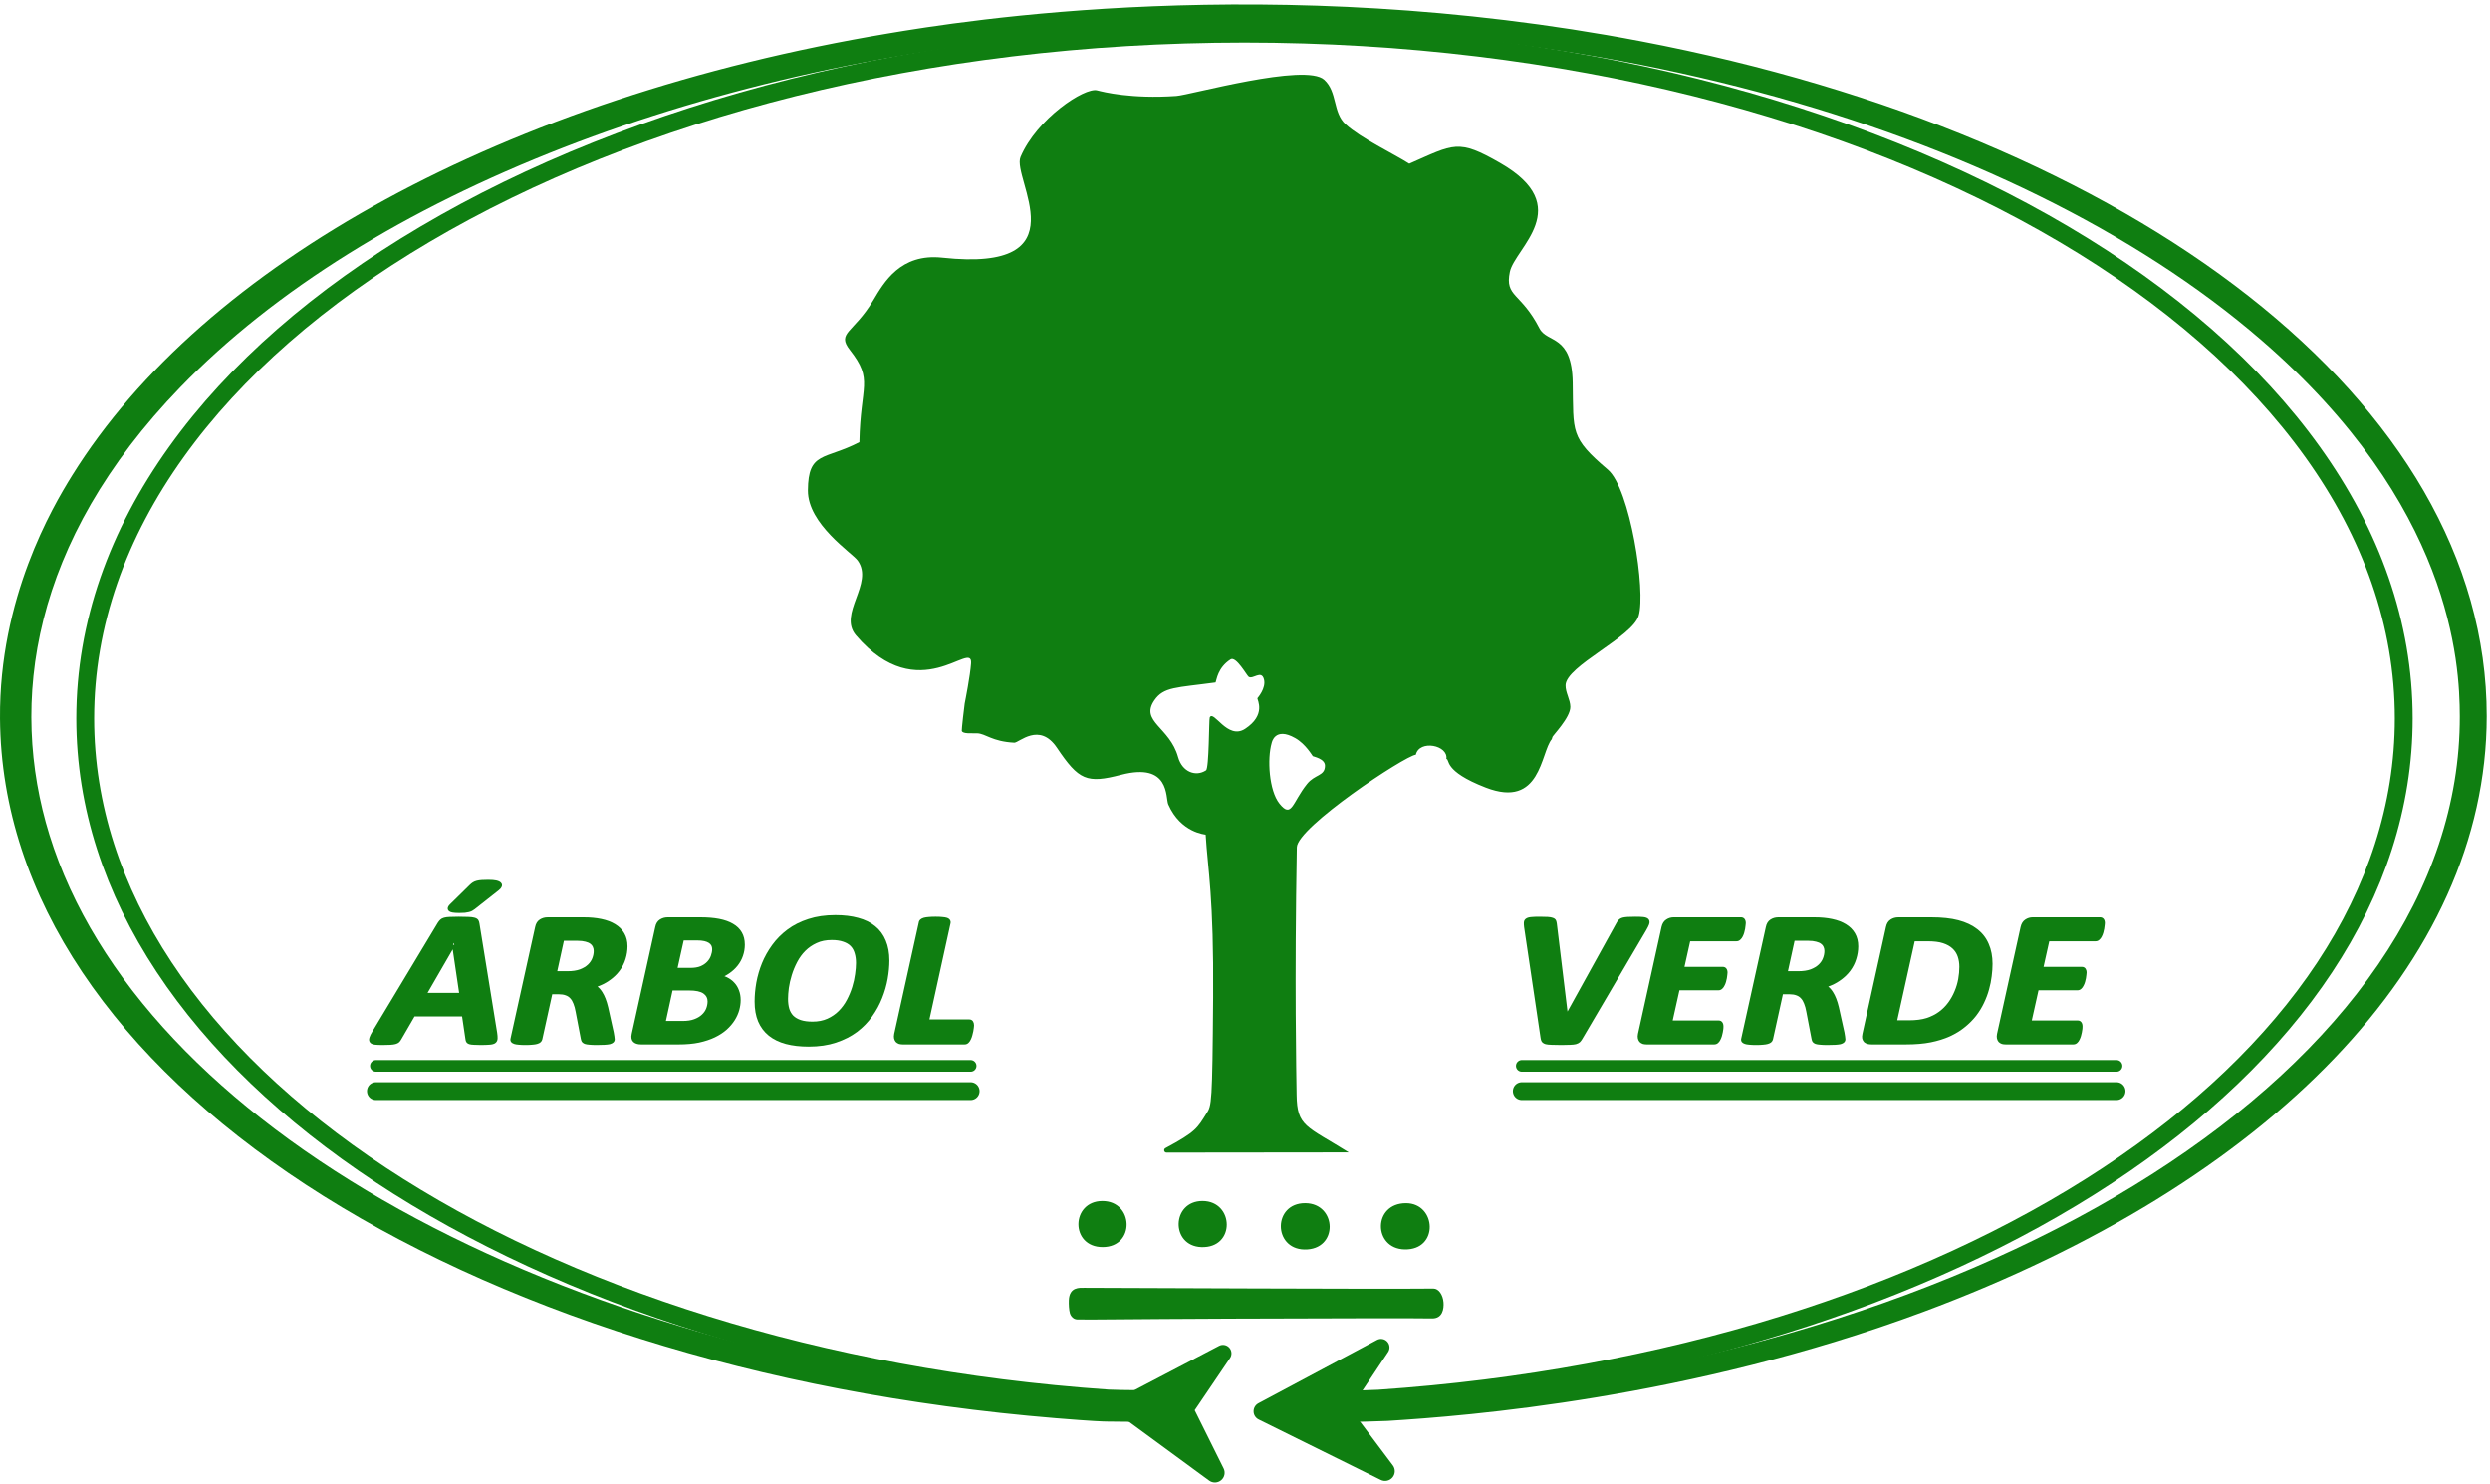 <?xml version="1.0" encoding="UTF-8" standalone="no"?>
<svg xmlns="http://www.w3.org/2000/svg" xmlns:xlink="http://www.w3.org/1999/xlink" xmlns:serif="http://www.serif.com/" width="100%" height="100%" viewBox="0 0 1131 674" version="1.1" xml:space="preserve" style="fill-rule:evenodd;clip-rule:evenodd;stroke-linecap:round;stroke-linejoin:round;stroke-miterlimit:1.5;">
  <path d="M521.113,635.565c-9.178,-0.083 -15.913,-0.19 -17.913,-0.329c-261.413,-18.166 -464.495,-149.638 -464.495,-308.908c0,-171.673 235.944,-311.05 526.559,-311.05c290.616,0 526.559,139.377 526.559,311.05c0,159.487 -203.635,291.1 -465.561,308.981c-2.012,0.138 -12.383,0.457 -17.04,0.492" style="fill:none;stroke:#0f7e11;stroke-width:8.1px;"></path>
  <path d="M607.855,641.942c-0.011,-1.609 0.026,-1.687 1.155,-2.833c1.469,-1.491 1.696,-1.184 3.792,-1.21c11.922,-0.148 16.997,-0.511 18.472,-0.617c274.668,-19.669 486.416,-153.412 486.013,-311.954c-0.061,-24.065 -3.499,-96.015 -90.305,-170.996c-113.242,-97.816 -317.505,-155.804 -534.119,-139.31c-169.869,12.934 -325.163,72.158 -411.001,160.92c-67.79,70.098 -78.006,143.189 -59.409,203.264c40.791,131.767 228.288,236.102 462.828,256.708c13.226,1.162 16.267,1.254 17.685,1.296c5.264,0.158 15.542,0.297 15.545,0.298c0.973,0.407 2.18,0.471 2.919,1.223c0.012,0.012 1.2,2.977 1.197,2.986c-0.414,0.972 -0.494,2.173 -1.248,2.914c-0.755,0.742 -1.899,1.011 -2.94,1.202c-0,-0 -10.193,-0.022 -15.681,-0.126c-1.847,-0.036 -5.998,-0.115 -23.04,-1.512c-270.554,-22.176 -478.563,-154.896 -479.714,-317.876c-0.386,-54.671 23.649,-95.704 32.76,-110.363c59.688,-96.035 196.607,-171.52 370.601,-200.776c33.058,-5.558 174.16,-28.501 341.826,3.522c223.654,42.716 384.394,163.603 384.319,306.625c-0.058,111.887 -99.157,212.254 -255.993,270.596c-106.181,39.498 -207.445,47.273 -243.342,49.5c-2.759,0.171 -18.172,0.544 -18.298,0.493c-2.609,-1.06 -2.652,-0.984 -2.826,-1.156c-0.174,-0.172 -1.186,-1.168 -1.196,-2.818Z" style="fill:#0f7e11;"></path>
  <path d="M632.653,665.602c1.228,1.637 1.172,3.904 -0.137,5.479c-1.308,1.574 -3.527,2.044 -5.361,1.136c-17.116,-8.471 -42.984,-21.275 -55.449,-27.444c-1.391,-0.689 -2.281,-2.097 -2.305,-3.649c-0.024,-1.552 0.822,-2.987 2.191,-3.718c12.365,-6.603 38.033,-20.312 53.879,-28.774c1.557,-0.831 3.479,-0.498 4.664,0.809c1.185,1.307 1.33,3.253 0.351,4.721c-7.461,11.192 -17.135,25.703 -17.135,25.703c-0,0 10.61,14.147 19.302,25.737Z" style="fill:#0f7e11;"></path>
  <path d="M555.787,666.999c0.909,1.827 0.449,4.038 -1.112,5.352c-1.561,1.313 -3.818,1.389 -5.462,0.182c-13.347,-9.795 -32.31,-23.71 -41.467,-30.429c-1.152,-0.846 -1.787,-2.227 -1.679,-3.652c0.108,-1.426 0.943,-2.696 2.21,-3.358c10.207,-5.339 31.434,-16.441 45.442,-23.768c1.563,-0.817 3.481,-0.468 4.655,0.848c1.174,1.316 1.304,3.261 0.315,4.721c-7.103,10.485 -16.041,23.678 -16.041,23.678c0,-0 7.138,14.356 13.139,26.426Z" style="fill:#0f7e11;"></path>
  <path d="M691.23,484.147l270.14,-0" style="fill:none;stroke:#0f7e11;stroke-width:5.29px;"></path>
  <path d="M170.743,484.147l270.14,-0" style="fill:none;stroke:#0f7e11;stroke-width:5.29px;"></path>
  <path d="M691.23,495.62l270.14,-0" style="fill:none;stroke:#0f7e11;stroke-width:8.1px;"></path>
  <path d="M170.743,495.62l270.14,-0" style="fill:none;stroke:#0f7e11;stroke-width:8.1px;"></path>
  <path d="M705.264,151.477l0.005,0.011c-0.002,-0.001 -0.006,0 -0.007,-0.002c-0.002,-0.003 0.001,-0.006 0.002,-0.009Zm-62.153,191.326l-0.018,0.01c0.001,-0.003 -0.001,-0.007 0.002,-0.009c0.005,-0.002 0.011,-0.001 0.016,-0.001Zm101.216,-63.101c-2.901,9.711 -33.025,22.791 -33.218,31.537c-0.074,3.359 2.138,6.484 2.165,9.843c0.04,4.941 -8.22,13.173 -8.151,13.768c-0.057,0.31 -0.148,0.608 -0.277,0.894c-5.106,6.068 -4.843,31.709 -29.946,22.006c-19.684,-7.609 -16.178,-12.909 -17.948,-13.02l0.019,-0.017c0.962,-6.227 -12.25,-8.873 -13.876,-1.909c-4.97,0.485 -53.886,32.913 -54.05,42.058c-1.095,61.007 -0.229,103.324 -0.1,112.482c0.202,14.364 4.262,14.011 23.69,26.116c-0,-0 -65.209,0.073 -82.771,0.093c-0.477,0.001 -0.898,-0.312 -1.037,-0.769c-0.138,-0.457 0.039,-0.951 0.436,-1.215c14.16,-7.563 14.573,-9.178 18.824,-15.909c2.244,-3.553 2.594,-4.108 2.95,-52.445c0.338,-46.025 -2.445,-58.228 -3.404,-74.108c-0.156,-0.086 -11.295,-0.813 -16.983,-13.716c-1.323,-3.003 0.934,-19.288 -21.421,-13.466c-15.583,4.058 -19.187,2.527 -29.151,-12.286c-7.971,-11.85 -17.281,-2.194 -19.369,-2.301c-10.246,-0.527 -12.919,-4.13 -16.939,-4.264c-2.485,-0.084 -6.413,0.367 -6.911,-1.081c-0.12,-0.351 1.17,-11.638 1.335,-12.472c0.287,-1.447 2.497,-12.609 2.886,-18.21c0.78,-11.237 -23.556,20.833 -52.261,-12.697c-8.416,-9.83 8.345,-23.6 0.746,-34.031c-2.522,-3.463 -22.681,-16.457 -22.599,-31.813c0.096,-17.932 7.593,-13.71 23.382,-21.926c0.481,-26.058 6.558,-28.01 -4.281,-41.847c-6.259,-7.99 1.649,-7.62 10.523,-22.504c4.865,-8.159 12.316,-21.515 31.43,-19.452c64.009,6.911 31.381,-35.988 35.523,-45.726c7.405,-17.412 29.066,-31.748 34.791,-30.28c2.794,0.717 15.473,3.968 35.973,2.546c6.22,-0.431 58.735,-15.161 67.208,-7.339c6.059,5.592 3.786,14.797 9.659,20.185c6.896,6.327 21.709,13.337 28.943,17.936c20.468,-8.954 22.048,-11.391 41.365,-0.283c34.541,19.863 6.536,38.619 4.318,49.43c-2.356,11.485 5.021,9.192 13.452,25.615c3.518,6.852 14.731,2.565 15.104,24.624c0.383,22.678 -1.288,24.881 16.001,39.603c10.021,8.533 17.323,55.122 13.97,66.35Zm-306.264,52.922c-0.001,-0 -0.002,-0.001 -0.003,-0.001c-0.006,-0.003 -0.012,-0.005 -0.017,-0.008c-0,-0.001 -0,-0.001 0,-0.001c0.008,-0.002 0.014,0.004 0.019,0.008c0.001,0.001 0.001,0.001 0.001,0.001c0,0 0,0.001 -0,0.001Zm6.003,3.997c-0.004,-0.001 -0.009,-0.003 -0.013,-0.005c0,-0 0,-0 0,-0c0.003,0 0.007,0.001 0.01,0.002c0.001,0 0.003,0.001 0.003,0.002c0,0.001 0,0.001 -0,0.001Zm137.08,28.395c5.643,7.036 5.817,-0.601 12.585,-8.98c3.534,-4.375 8.041,-3.473 8.111,-8.179c0.049,-3.291 -5.267,-4.149 -5.542,-4.398c-0.227,-0.206 -3.218,-5.497 -7.96,-8.194c-9.297,-5.286 -10.666,2.026 -10.726,2.23c-2.074,7.088 -1.224,21.593 3.532,27.521Zm-29.009,-55.041c-17.918,2.459 -23.597,1.907 -27.854,8.18c-6.532,9.627 7.038,12.09 10.828,25.744c1.875,6.755 8.049,9.05 12.685,6.001c1.415,-0.93 1.316,-23.236 1.692,-24.02c1.75,-3.653 8.047,10.403 16.047,5.17c9.709,-6.352 5.494,-13.2 5.597,-13.908c0.008,-0.055 4.067,-4.517 2.986,-8.587c-1.181,-4.442 -5.005,0.193 -6.961,-1.147c-0.82,-0.562 -5.718,-9.52 -8.224,-7.899c-5.857,3.79 -6.284,9.252 -6.796,10.466Z" style="fill:#0f7e11;"></path>
  <g>
    <g>
      <path d="M199.96,417.767c0.007,-0.007 0.014,-0.014 0.021,-0.02c0.423,-0.414 1,-0.733 1.744,-0.923c0.658,-0.188 1.521,-0.305 2.579,-0.336c1.025,-0.058 2.354,-0.088 3.986,-0.088c1.879,0 3.36,0.029 4.446,0.087c1.194,0.032 2.118,0.149 2.766,0.332c0.929,0.226 1.499,0.653 1.793,1.144c0.246,0.41 0.428,0.963 0.512,1.668l8.002,49.397c0,0.003 0.001,0.006 0.001,0.009c0.169,1.102 0.232,1.978 0.201,2.628c-0,0.01 -0,0.02 -0,0.029c-0.013,0.939 -0.387,1.646 -1.081,2.142c-0.003,0.002 -0.006,0.004 -0.009,0.006c-0.512,0.358 -1.365,0.622 -2.584,0.695c-0.999,0.087 -2.365,0.132 -4.099,0.132c-1.221,-0 -2.219,-0.03 -2.984,-0.088c-0.854,-0.032 -1.512,-0.121 -1.975,-0.251c-0.691,-0.193 -1.142,-0.527 -1.408,-0.914c-0.235,-0.343 -0.402,-0.805 -0.453,-1.399c-0,0 -1.527,-10.317 -1.527,-10.317l-21.582,0c-0,0 -6.054,10.438 -6.054,10.438c-0.267,0.483 -0.574,0.897 -0.917,1.243c-0.012,0.013 -0.025,0.025 -0.038,0.037c-0.382,0.347 -0.924,0.636 -1.646,0.829c-0.585,0.157 -1.376,0.271 -2.374,0.334c-0.901,0.058 -2.043,0.088 -3.426,0.088c-1.498,-0 -2.654,-0.046 -3.469,-0.135c-1.184,-0.125 -1.918,-0.515 -2.284,-0.97c-0.473,-0.58 -0.625,-1.365 -0.263,-2.37c0.208,-0.653 0.628,-1.524 1.273,-2.605l0.001,-0.003l29.748,-49.461c0.005,-0.009 0.011,-0.018 0.017,-0.027c0.36,-0.556 0.723,-0.998 1.083,-1.331Zm6.199,10.534l-0.37,0.64l0.37,0.319l-0,-0.959Zm0.173,0.853l-0.126,-0.853l-0.005,-0l0.005,0.972l0.047,-0.027l0.079,-0.092Zm-0.705,2.066l-11.425,19.777l14.351,0l-2.926,-19.777Zm21.81,-30.372l0.356,0.433l0.13,0.272l0.078,0.3l0.018,0.308l-0.039,0.296l-0.198,0.518l0.033,-0.066c-0.209,0.458 -0.609,0.951 -1.237,1.446l-10.943,8.618c-0.007,0.005 -0.014,0.011 -0.021,0.016c-0.38,0.283 -0.759,0.533 -1.139,0.753c-0.007,0.004 -0.014,0.008 -0.021,0.012c-0.38,0.207 -0.852,0.385 -1.42,0.523c-0.474,0.123 -1.083,0.232 -1.826,0.324c-0.012,0.002 -0.024,0.003 -0.037,0.004c-0.686,0.06 -1.536,0.09 -2.549,0.09c-1.371,0 -2.426,-0.077 -3.168,-0.22c-0.658,-0.127 -1.119,-0.324 -1.405,-0.536c-0.009,-0.006 -0.017,-0.012 -0.025,-0.019c-0.858,-0.676 -1.036,-1.824 0.445,-3.227l8.947,-8.785c0.466,-0.456 0.934,-0.83 1.399,-1.123c0.492,-0.309 1.076,-0.554 1.757,-0.726c0.616,-0.156 1.352,-0.267 2.209,-0.33c0.809,-0.059 1.797,-0.089 2.962,-0.089c1.577,0 2.785,0.099 3.624,0.282c1.01,0.221 1.687,0.56 2.07,0.926Z" style="fill:#0f7e11;"></path>
      <path d="M278.58,473.516c-0.009,0.009 -0.018,0.017 -0.027,0.026c-0.284,0.276 -0.774,0.551 -1.51,0.748c-0.016,0.004 -0.032,0.008 -0.049,0.012c-0.572,0.122 -1.364,0.217 -2.374,0.279c-0.932,0.058 -2.121,0.088 -3.567,0.088c-1.36,-0 -2.464,-0.045 -3.294,-0.132c-0.891,-0.065 -1.584,-0.186 -2.083,-0.348c-0.018,-0.006 -0.036,-0.012 -0.054,-0.019c-0.697,-0.272 -1.142,-0.65 -1.391,-1.057c-0.016,-0.027 -0.031,-0.054 -0.045,-0.082c-0.161,-0.331 -0.286,-0.716 -0.368,-1.157l-2.368,-12.364c-0.001,-0.005 -0.002,-0.01 -0.003,-0.015c-0.239,-1.36 -0.565,-2.556 -0.984,-3.589c-0.003,-0.008 -0.006,-0.016 -0.009,-0.024c-0.36,-0.959 -0.826,-1.757 -1.409,-2.388c-0.004,-0.005 -0.009,-0.009 -0.013,-0.014c-0.551,-0.621 -1.234,-1.072 -2.048,-1.358c-0.011,-0.004 -0.023,-0.009 -0.034,-0.013c-0.845,-0.333 -1.861,-0.491 -3.044,-0.491l-3.081,0l-4.516,20.499c-0.105,0.479 -0.356,0.917 -0.778,1.301c-0.342,0.311 -0.865,0.589 -1.592,0.784c-0.553,0.156 -1.275,0.271 -2.156,0.333c-0.848,0.088 -1.891,0.134 -3.13,0.134c-1.235,-0 -2.26,-0.046 -3.062,-0.133c-0.855,-0.065 -1.532,-0.185 -2.031,-0.347c-0.689,-0.224 -1.131,-0.537 -1.377,-0.851c-0.013,-0.016 -0.026,-0.033 -0.038,-0.051l-0.206,-0.394l-0.105,-0.434c-0.029,-0.249 -0.01,-0.518 0.071,-0.803c-0,-0 11.17,-50.628 11.168,-50.618c0.315,-1.574 1.037,-2.68 2.093,-3.356c1.044,-0.678 2.235,-1.023 3.577,-1.023l16.437,-0c2.949,-0 5.607,0.252 7.974,0.754c2.461,0.514 4.555,1.307 6.285,2.366c1.792,1.097 3.167,2.48 4.132,4.142c0.967,1.665 1.461,3.626 1.461,5.888c0,1.936 -0.298,3.858 -0.896,5.764c-0.57,1.917 -1.489,3.728 -2.76,5.432c-1.263,1.693 -2.904,3.222 -4.931,4.582c-1.445,0.985 -3.126,1.829 -5.046,2.528c0.807,0.64 1.527,1.467 2.152,2.477c1.092,1.686 1.996,4 2.691,6.949c0.001,0.005 0.002,0.009 0.003,0.013l2.511,11.331c0.001,0.007 0.003,0.014 0.004,0.021c0.129,0.645 0.226,1.232 0.291,1.755c0.105,0.551 0.155,1.023 0.155,1.414c-0,0.142 -0.014,0.279 -0.042,0.411l-0.13,0.4c-0.103,0.228 -0.253,0.44 -0.454,0.63Zm-8.906,-41.596c0,-0.655 -0.125,-1.263 -0.383,-1.824c-0.005,-0.012 -0.01,-0.024 -0.015,-0.035c-0.217,-0.526 -0.584,-0.97 -1.089,-1.343c-0.008,-0.005 -0.015,-0.011 -0.022,-0.016c-0.565,-0.441 -1.31,-0.76 -2.225,-0.98c-0.01,-0.003 -0.021,-0.005 -0.031,-0.008c-0.969,-0.267 -2.144,-0.395 -3.524,-0.395c-0,-0 -6.253,-0 -6.253,-0l-3.021,13.812l4.679,-0c2.229,-0 4.118,-0.274 5.664,-0.841c1.498,-0.578 2.713,-1.304 3.636,-2.196c0.896,-0.866 1.545,-1.819 1.938,-2.863c0.001,-0.005 0.003,-0.01 0.005,-0.015c0.426,-1.086 0.641,-2.184 0.641,-3.296Z" style="fill:#0f7e11;"></path>
      <path d="M338.321,429.033c0,1.809 -0.287,3.527 -0.86,5.152c-0.542,1.6 -1.354,3.078 -2.436,4.433c-1.038,1.309 -2.309,2.483 -3.816,3.518l-0.003,0.002c-0.676,0.461 -1.39,0.88 -2.144,1.258c0.401,0.153 0.79,0.322 1.169,0.509c1.281,0.63 2.371,1.434 3.272,2.41c0.941,0.985 1.659,2.158 2.15,3.521c0.512,1.311 0.774,2.792 0.774,4.445c-0,1.463 -0.216,2.988 -0.652,4.573l-0.001,0.005c-0.436,1.554 -1.121,3.078 -2.058,4.571c-0.93,1.479 -2.139,2.899 -3.632,4.257c-0.003,0.003 -0.006,0.005 -0.008,0.008c-1.485,1.32 -3.282,2.493 -5.393,3.514l-0.005,0.002c-2.052,0.977 -4.429,1.765 -7.132,2.357c-0.003,0.001 -0.007,0.002 -0.01,0.003c-2.68,0.558 -5.795,0.839 -9.346,0.839l-17.005,0c-1.619,0 -2.784,-0.421 -3.534,-1.139c-0.006,-0.006 -0.013,-0.013 -0.019,-0.019c-0.766,-0.774 -1.073,-1.973 -0.692,-3.636c0,0 10.703,-48.588 10.701,-48.578c0.315,-1.574 1.037,-2.68 2.094,-3.356c1.043,-0.678 2.234,-1.023 3.576,-1.023l14.732,-0c3.326,-0 6.2,0.237 8.622,0.707c2.492,0.484 4.583,1.231 6.279,2.228c1.773,1.013 3.107,2.317 4.012,3.898c0.902,1.548 1.365,3.393 1.365,5.541Zm-16.921,25.808c0,-1.493 -0.616,-2.67 -1.847,-3.533c-0.003,-0.002 -0.006,-0.004 -0.008,-0.006c-1.361,-0.974 -3.559,-1.407 -6.571,-1.407l-7.484,0l-3.022,13.855l7.569,0c2.101,0 3.863,-0.258 5.283,-0.797l0.006,-0.002c1.408,-0.523 2.562,-1.195 3.453,-2.032c0.004,-0.004 0.008,-0.007 0.012,-0.011c0.892,-0.811 1.551,-1.735 1.97,-2.775c0.425,-1.084 0.639,-2.182 0.639,-3.292Zm2.085,-23.697c-0,-0.626 -0.114,-1.177 -0.36,-1.647c-0.243,-0.464 -0.613,-0.857 -1.099,-1.189c-0.543,-0.37 -1.239,-0.646 -2.08,-0.843l-0.008,-0.002c-0.886,-0.215 -2.023,-0.317 -3.411,-0.317l-5.972,0l-2.776,12.477l5.764,-0c1.891,-0 3.465,-0.251 4.718,-0.78c1.218,-0.542 2.214,-1.22 2.98,-2.045l0.002,-0.002c0.782,-0.838 1.344,-1.75 1.679,-2.741c0.002,-0.008 0.005,-0.016 0.008,-0.023c0.367,-1.002 0.555,-1.964 0.555,-2.888Z" style="fill:#0f7e11;"></path>
      <path d="M403.974,436.314c-0,2.582 -0.257,5.34 -0.773,8.274c-0.517,2.937 -1.356,5.861 -2.519,8.769c-1.134,2.887 -2.64,5.657 -4.518,8.309c-1.891,2.668 -4.187,5.025 -6.892,7.07l-0.006,0.004c-2.701,2.013 -5.873,3.63 -9.518,4.843c-3.63,1.209 -7.761,1.818 -12.395,1.818c-3.918,0 -7.381,-0.401 -10.392,-1.196l-0.003,-0.001c-3.05,-0.814 -5.632,-2.071 -7.754,-3.76l-0.006,-0.005c-2.116,-1.71 -3.73,-3.863 -4.838,-6.46c-0.002,-0.003 -0.003,-0.006 -0.005,-0.01c-1.055,-2.55 -1.591,-5.549 -1.591,-8.999c-0,-2.754 0.257,-5.626 0.772,-8.615c0,-0.002 0.001,-0.005 0.001,-0.008c0.549,-3.026 1.405,-5.977 2.568,-8.856l0.002,-0.006c1.199,-2.916 2.753,-5.686 4.664,-8.308c1.922,-2.637 4.234,-4.963 6.937,-6.978c2.704,-2.015 5.863,-3.603 9.479,-4.759c3.596,-1.178 7.677,-1.772 12.245,-1.772c3.92,-0 7.369,0.416 10.35,1.241c3.085,0.815 5.67,2.09 7.761,3.809c2.117,1.713 3.715,3.881 4.791,6.51c1.088,2.58 1.64,5.607 1.64,9.086Zm-15.169,1.078c0,-1.642 -0.203,-3.122 -0.617,-4.44c-0.002,-0.008 -0.005,-0.017 -0.007,-0.025c-0.363,-1.268 -0.957,-2.335 -1.793,-3.198c-0.845,-0.87 -1.962,-1.527 -3.342,-1.988c-0.007,-0.002 -0.014,-0.005 -0.021,-0.007c-1.424,-0.513 -3.175,-0.76 -5.251,-0.76c-2.586,0 -4.861,0.451 -6.823,1.371c-0.004,0.001 -0.007,0.003 -0.01,0.004c-1.972,0.897 -3.69,2.077 -5.154,3.545c-1.476,1.479 -2.71,3.178 -3.704,5.096l-0.003,0.005c-1.012,1.926 -1.825,3.893 -2.439,5.902l-0.001,0.004c-0.615,1.984 -1.061,3.927 -1.338,5.829c-0.246,1.901 -0.37,3.564 -0.37,4.991c-0,1.672 0.188,3.169 0.576,4.501c0.391,1.237 0.999,2.288 1.836,3.154c0.877,0.844 1.996,1.491 3.35,1.953c1.46,0.487 3.249,0.723 5.364,0.723c2.559,-0 4.822,-0.439 6.786,-1.332c1.97,-0.896 3.673,-2.062 5.106,-3.501c1.477,-1.481 2.713,-3.167 3.707,-5.059c1.013,-1.926 1.827,-3.88 2.441,-5.862c0.614,-1.983 1.044,-3.923 1.289,-5.822c0.001,-0.005 0.002,-0.01 0.003,-0.015c0.276,-1.9 0.415,-3.589 0.415,-5.069Z" style="fill:#0f7e11;"></path>
      <path d="M442.437,465.784c-0,0.224 -0.031,0.59 -0.099,1.088c-0.035,0.46 -0.118,0.993 -0.248,1.586c-0.101,0.608 -0.251,1.231 -0.448,1.863c-0.174,0.658 -0.399,1.269 -0.672,1.83c-0.275,0.605 -0.613,1.1 -1.005,1.492c-0.519,0.52 -1.121,0.767 -1.797,0.767l-28.089,0c-0.595,0 -1.152,-0.069 -1.672,-0.204c-0.027,-0.007 -0.053,-0.015 -0.079,-0.024c-0.561,-0.197 -1.034,-0.494 -1.423,-0.887c-0.025,-0.025 -0.048,-0.051 -0.07,-0.079c-0.346,-0.432 -0.587,-0.941 -0.717,-1.53c-0.001,-0.004 -0.002,-0.008 -0.003,-0.013c-0.117,-0.571 -0.11,-1.249 0.047,-2.035c0.001,-0.006 0.002,-0.013 0.004,-0.019c-0,-0 11.169,-50.623 11.168,-50.615c0.066,-0.496 0.302,-0.953 0.741,-1.353c0.343,-0.312 0.849,-0.586 1.536,-0.782c0.005,-0.001 0.01,-0.003 0.015,-0.004c0.583,-0.156 1.303,-0.269 2.146,-0.33c0.849,-0.089 1.909,-0.135 3.181,-0.135c1.234,0 2.259,0.045 3.062,0.133c0.888,0.065 1.58,0.185 2.078,0.347c0.76,0.247 1.203,0.634 1.42,1.029l-0.052,-0.084l0.195,0.356l0.118,0.396c0.047,0.254 0.044,0.522 -0.018,0.804l-9.586,43.68l18.083,-0c0.407,-0 0.746,0.088 1.022,0.234l0.452,0.338l0.32,0.455l-0.037,-0.068c0.269,0.448 0.427,1.032 0.427,1.764Z" style="fill:#0f7e11;"></path>
    </g>
    <g>
      <path d="M711.989,459.462l22.407,-40.518c0.276,-0.502 0.594,-0.913 0.934,-1.224c0.39,-0.39 0.922,-0.698 1.611,-0.894c0.005,-0.001 0.01,-0.003 0.015,-0.004c0.586,-0.157 1.344,-0.271 2.275,-0.333l0.003,-0c0.9,-0.059 2.075,-0.089 3.522,-0.089c1.559,0 2.777,0.046 3.654,0.135c1.19,0.12 1.951,0.488 2.348,0.929c0.486,0.541 0.673,1.339 0.295,2.421c-0.002,0.004 -0.003,0.009 -0.005,0.014c-0.235,0.641 -0.668,1.514 -1.306,2.613l-0.002,0.005l-29.035,49.414l-0.002,0.004c-0.332,0.57 -0.686,1.037 -1.055,1.407c-0.011,0.011 -0.023,0.022 -0.034,0.032c-0.41,0.373 -0.994,0.688 -1.771,0.911c-0.014,0.004 -0.029,0.008 -0.043,0.012c-0.648,0.155 -1.516,0.253 -2.595,0.284c-0.993,0.058 -2.306,0.088 -3.938,0.088c-1.878,-0 -3.375,-0.029 -4.492,-0.087c-1.195,-0.032 -2.1,-0.133 -2.716,-0.288c-0.015,-0.004 -0.03,-0.008 -0.045,-0.013c-0.835,-0.253 -1.389,-0.652 -1.714,-1.116c-0.013,-0.019 -0.026,-0.039 -0.038,-0.059c-0.247,-0.412 -0.429,-0.966 -0.513,-1.675l-7.482,-50.351c-0.001,-0.008 -0.002,-0.017 -0.003,-0.026c-0.104,-0.853 -0.135,-1.533 -0.1,-2.039c0.055,-0.851 0.447,-1.472 1.148,-1.87c0.511,-0.315 1.281,-0.54 2.326,-0.612c0.906,-0.088 2.149,-0.133 3.729,-0.133c1.575,0 2.797,0.03 3.666,0.089c0.999,0.065 1.751,0.207 2.249,0.396c0.808,0.254 1.272,0.694 1.49,1.19c0.156,0.356 0.281,0.817 0.359,1.386c0.001,0.006 0.002,0.011 0.002,0.016l4.856,39.985Z" style="fill:#0f7e11;"></path>
      <path d="M792.972,419.296c-0,0.195 -0.031,0.533 -0.099,1.004c-0.035,0.453 -0.101,0.965 -0.2,1.537c-0,0.003 -0.001,0.006 -0.002,0.009c-0.099,0.544 -0.232,1.118 -0.398,1.722c-0.176,0.639 -0.405,1.231 -0.683,1.771c-0.275,0.57 -0.63,1.051 -1.058,1.443c-0.523,0.517 -1.107,0.752 -1.734,0.752l-21.082,0l-2.586,11.615l17.321,-0c0.844,-0 1.42,0.332 1.782,0.88c0.277,0.42 0.45,1.001 0.45,1.757c-0,0.227 -0.032,0.58 -0.1,1.049c-0.034,0.423 -0.1,0.921 -0.199,1.492c-0.001,0.003 -0.001,0.006 -0.002,0.009c-0.101,0.549 -0.234,1.113 -0.402,1.692c-0.177,0.612 -0.407,1.175 -0.679,1.672c-0.282,0.583 -0.629,1.053 -1.03,1.418c-0.518,0.471 -1.093,0.691 -1.715,0.691c0,-0 -17.719,-0 -17.719,-0c-0,-0 -3.06,13.726 -3.06,13.726l20.921,-0c0.376,-0 0.702,0.088 0.984,0.244l0.416,0.315c0.11,0.11 0.21,0.237 0.298,0.38c0.266,0.411 0.439,1.014 0.439,1.827c0,0.217 -0.016,0.557 -0.05,1.021c-0.034,0.47 -0.118,1.002 -0.253,1.585c-0.1,0.544 -0.233,1.104 -0.399,1.679c-0.175,0.605 -0.403,1.178 -0.68,1.715c-0.281,0.583 -0.628,1.053 -1.029,1.418c-0.51,0.464 -1.099,0.691 -1.762,0.691l-30.79,0c-0.604,0 -1.152,-0.072 -1.643,-0.209c-0.02,-0.006 -0.041,-0.012 -0.061,-0.019c-0.561,-0.197 -1.034,-0.494 -1.422,-0.887c-0.025,-0.025 -0.049,-0.051 -0.071,-0.079c-0.345,-0.432 -0.587,-0.941 -0.716,-1.53c-0.001,-0.004 -0.002,-0.008 -0.003,-0.013c-0.118,-0.571 -0.111,-1.249 0.046,-2.035c0.001,-0.006 0.003,-0.013 0.004,-0.019l10.705,-48.599l0.001,-0.005c0.351,-1.558 1.083,-2.655 2.133,-3.331c1.018,-0.683 2.147,-1.025 3.39,-1.025l30.505,-0c0.609,-0 1.087,0.19 1.452,0.513c0.463,0.41 0.78,1.099 0.78,2.124Z" style="fill:#0f7e11;"></path>
      <path d="M837.583,473.516c-0.009,0.009 -0.018,0.017 -0.027,0.026c-0.284,0.276 -0.775,0.551 -1.51,0.748c-0.016,0.004 -0.033,0.008 -0.049,0.012c-0.573,0.122 -1.364,0.217 -2.374,0.279c-0.932,0.058 -2.121,0.088 -3.567,0.088c-1.361,-0 -2.464,-0.045 -3.294,-0.132c-0.891,-0.065 -1.584,-0.186 -2.083,-0.348c-0.019,-0.006 -0.037,-0.012 -0.055,-0.019c-0.696,-0.272 -1.141,-0.65 -1.39,-1.057c-0.016,-0.027 -0.031,-0.054 -0.045,-0.082c-0.162,-0.331 -0.286,-0.716 -0.368,-1.157l-2.368,-12.364c-0.001,-0.005 -0.002,-0.01 -0.003,-0.015c-0.239,-1.36 -0.565,-2.556 -0.984,-3.589c-0.003,-0.008 -0.006,-0.016 -0.009,-0.024c-0.361,-0.959 -0.827,-1.757 -1.409,-2.388c-0.005,-0.005 -0.009,-0.009 -0.013,-0.014c-0.551,-0.621 -1.235,-1.072 -2.048,-1.358c-0.011,-0.004 -0.023,-0.009 -0.034,-0.013c-0.846,-0.333 -1.861,-0.491 -3.044,-0.491l-3.081,0l-4.516,20.499c-0.106,0.479 -0.356,0.917 -0.778,1.301c-0.342,0.311 -0.866,0.589 -1.593,0.784c-0.552,0.156 -1.274,0.271 -2.155,0.333c-0.848,0.088 -1.891,0.134 -3.13,0.134c-1.235,-0 -2.261,-0.046 -3.062,-0.133c-0.855,-0.065 -1.532,-0.185 -2.031,-0.347c-0.69,-0.224 -1.131,-0.537 -1.377,-0.851c-0.014,-0.016 -0.026,-0.033 -0.038,-0.051l-0.206,-0.394l-0.105,-0.434c-0.029,-0.249 -0.01,-0.518 0.071,-0.803c-0,-0 11.17,-50.628 11.168,-50.618c0.315,-1.574 1.037,-2.68 2.093,-3.356c1.044,-0.678 2.235,-1.023 3.577,-1.023l16.436,-0c2.95,-0 5.608,0.252 7.974,0.754c2.462,0.514 4.555,1.307 6.285,2.366c1.793,1.097 3.167,2.48 4.132,4.142c0.967,1.665 1.462,3.626 1.462,5.888c-0,1.936 -0.298,3.858 -0.896,5.764c-0.57,1.917 -1.489,3.728 -2.76,5.432c-1.263,1.693 -2.905,3.222 -4.931,4.582c-1.445,0.985 -3.126,1.829 -5.046,2.528c0.806,0.64 1.527,1.467 2.152,2.477c1.092,1.686 1.996,4 2.691,6.949c0.001,0.005 0.002,0.009 0.003,0.013l2.511,11.331c0.001,0.007 0.003,0.014 0.004,0.021c0.129,0.645 0.226,1.232 0.29,1.755c0.106,0.551 0.156,1.023 0.156,1.414c-0,0.142 -0.015,0.279 -0.042,0.411l-0.13,0.4c-0.104,0.228 -0.253,0.44 -0.454,0.63Zm-8.906,-41.596c0,-0.655 -0.126,-1.263 -0.383,-1.824c-0.005,-0.012 -0.01,-0.024 -0.015,-0.035c-0.217,-0.526 -0.584,-0.97 -1.09,-1.343c-0.007,-0.005 -0.014,-0.011 -0.021,-0.016c-0.565,-0.441 -1.31,-0.76 -2.225,-0.98c-0.011,-0.003 -0.021,-0.005 -0.032,-0.008c-0.968,-0.267 -2.143,-0.395 -3.523,-0.395c-0,-0 -6.253,-0 -6.253,-0l-3.021,13.812l4.679,-0c2.229,-0 4.118,-0.274 5.664,-0.841c1.498,-0.578 2.713,-1.304 3.636,-2.196c0.896,-0.866 1.545,-1.819 1.937,-2.863c0.002,-0.005 0.004,-0.01 0.006,-0.015c0.426,-1.086 0.641,-2.184 0.641,-3.296Z" style="fill:#0f7e11;"></path>
      <path d="M905.045,437.822c0,1.762 -0.128,3.627 -0.386,5.594c-0.227,1.972 -0.631,3.988 -1.213,6.048c-0.552,2.035 -1.314,4.071 -2.287,6.107c-0.945,2.015 -2.134,3.957 -3.568,5.824l-0.005,0.007c-1.434,1.838 -3.144,3.558 -5.132,5.159c-1.956,1.601 -4.221,2.996 -6.796,4.181c-0.002,0.002 -0.005,0.003 -0.008,0.004c-2.558,1.149 -5.438,2.049 -8.643,2.697c-3.182,0.643 -6.974,0.967 -11.377,0.967l-15.585,0c-0.586,0 -1.154,-0.067 -1.704,-0.2c-0.005,-0.002 -0.01,-0.003 -0.015,-0.004c-0.592,-0.154 -1.097,-0.409 -1.519,-0.754c-0.027,-0.023 -0.053,-0.046 -0.078,-0.071c-0.396,-0.401 -0.692,-0.917 -0.869,-1.558c-0.006,-0.021 -0.011,-0.042 -0.015,-0.064c-0.118,-0.571 -0.097,-1.286 0.098,-2.142c0,-0 10.703,-48.589 10.701,-48.579c0.314,-1.57 1.033,-2.674 2.09,-3.354c1.009,-0.676 2.2,-1.025 3.58,-1.025l14.779,-0c4.965,-0 9.108,0.446 12.429,1.326c3.428,0.899 6.275,2.241 8.55,4.009c2.348,1.801 4.091,4.043 5.233,6.727c1.155,2.614 1.74,5.647 1.74,9.101Zm-15.073,1.336c-0,-1.692 -0.249,-3.264 -0.751,-4.714c-0.482,-1.395 -1.263,-2.596 -2.342,-3.603c-1.104,-1.031 -2.533,-1.829 -4.276,-2.41l-0.005,-0.002c-1.783,-0.605 -4.188,-0.895 -7.211,-0.895c0,0 -5.686,0 -5.686,0c0,0 -7.942,35.915 -7.942,35.915l5.292,-0c3.192,-0 5.869,-0.338 8.028,-1.029c2.163,-0.711 4.058,-1.665 5.681,-2.867c1.651,-1.23 3.049,-2.635 4.19,-4.22l0.002,-0.003c1.183,-1.628 2.139,-3.338 2.867,-5.131c0.002,-0.004 0.003,-0.009 0.005,-0.013c0.76,-1.797 1.308,-3.636 1.642,-5.516c0.337,-1.893 0.506,-3.73 0.506,-5.512Z" style="fill:#0f7e11;"></path>
      <path d="M956.061,419.296c-0,0.195 -0.031,0.533 -0.099,1.004c-0.035,0.453 -0.101,0.965 -0.2,1.537c-0.001,0.003 -0.001,0.006 -0.002,0.009c-0.099,0.544 -0.232,1.118 -0.398,1.722c-0.176,0.639 -0.405,1.231 -0.683,1.771c-0.275,0.57 -0.63,1.051 -1.058,1.443c-0.523,0.517 -1.108,0.752 -1.734,0.752l-21.082,0l-2.586,11.615l17.321,-0c0.844,-0 1.42,0.332 1.782,0.88c0.277,0.42 0.449,1.001 0.449,1.757c0,0.227 -0.031,0.58 -0.099,1.049c-0.034,0.423 -0.1,0.921 -0.2,1.492c-0,0.003 -0.001,0.006 -0.001,0.009c-0.101,0.549 -0.235,1.113 -0.402,1.692c-0.177,0.612 -0.407,1.175 -0.68,1.672c-0.281,0.583 -0.628,1.053 -1.029,1.418c-0.518,0.471 -1.094,0.691 -1.715,0.691c0,-0 -17.719,-0 -17.719,-0c-0,-0 -3.06,13.726 -3.06,13.726l20.921,-0c0.376,-0 0.702,0.088 0.983,0.244l0.417,0.315c0.11,0.11 0.21,0.237 0.298,0.38c0.266,0.411 0.439,1.014 0.439,1.827c0,0.217 -0.016,0.557 -0.05,1.021c-0.034,0.47 -0.118,1.002 -0.253,1.585c-0.1,0.544 -0.233,1.104 -0.399,1.679c-0.175,0.605 -0.403,1.178 -0.68,1.715c-0.281,0.583 -0.628,1.053 -1.029,1.418c-0.511,0.464 -1.099,0.691 -1.763,0.691l-30.789,0c-0.604,0 -1.152,-0.072 -1.643,-0.209c-0.021,-0.006 -0.041,-0.012 -0.061,-0.019c-0.561,-0.197 -1.034,-0.494 -1.423,-0.887c-0.024,-0.025 -0.048,-0.051 -0.07,-0.079c-0.345,-0.432 -0.587,-0.941 -0.716,-1.53c-0.001,-0.004 -0.002,-0.008 -0.003,-0.013c-0.118,-0.571 -0.111,-1.249 0.046,-2.035c0.001,-0.006 0.003,-0.013 0.004,-0.019l10.705,-48.599l0.001,-0.005c0.351,-1.558 1.083,-2.655 2.133,-3.331c1.017,-0.683 2.147,-1.025 3.39,-1.025l30.505,-0c0.609,-0 1.087,0.19 1.452,0.513c0.463,0.41 0.78,1.099 0.78,2.124Z" style="fill:#0f7e11;"></path>
    </g>
  </g>
  <path d="M592.82,546.509c14.56,0.016 15.291,21.431 -0.412,21.057c-14.203,-0.339 -14.255,-21.07 0.412,-21.057Zm-46.592,-0.981c14.399,0.038 15.088,21.515 -0.553,20.96c-14.077,-0.499 -13.615,-20.998 0.553,-20.96Zm-45.355,20.955c-14.888,0.046 -14.497,-20.92 -0.16,-20.946c14.257,-0.025 15.07,20.898 0.16,20.946Zm137.798,-19.965c13.796,0.034 15.095,21.392 -0.71,21.014c-14.326,-0.344 -14.49,-21.052 0.71,-21.014Z" style="fill:#0f7e11;"></path>
  <path d="M489.269,599.336c-2.005,-0.06 -3.061,-1.983 -3.266,-2.68c-0.494,-1.684 -0.594,-4.352 -0.523,-6.041c0.255,-6.117 4.897,-5.652 7.087,-5.649c18.432,0.027 133.36,0.622 158.5,0.345c2.439,-0.026 4.347,2.893 4.612,6.279c0.228,2.906 -0.436,7.346 -5.189,7.283c-8.378,-0.112 -31.503,-0.139 -91.301,0.097c-48.619,0.191 -64.24,0.535 -69.92,0.366Z" style="fill:#0f7e11;"></path>
</svg>
